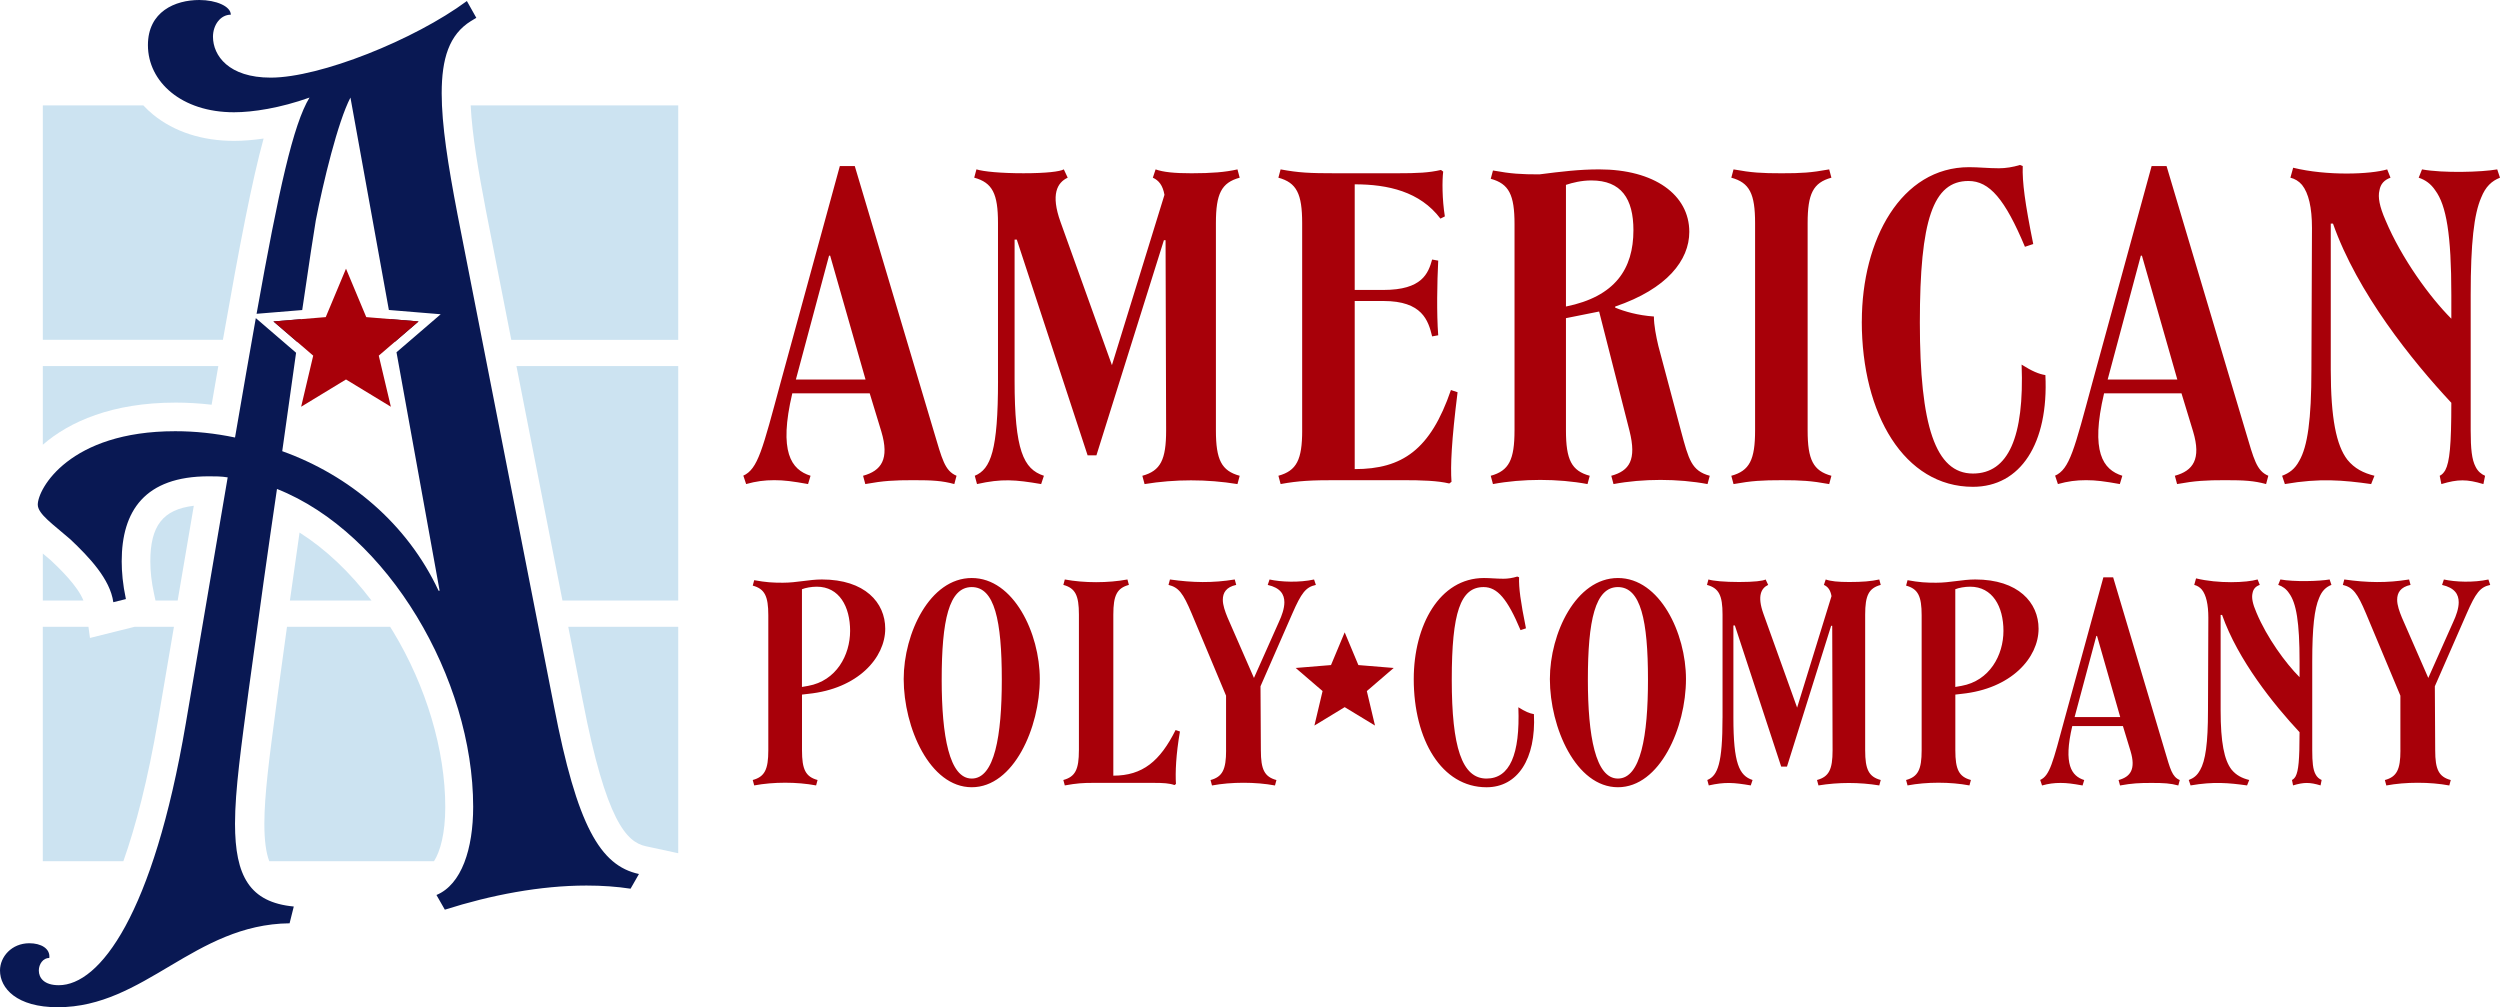 <svg xmlns="http://www.w3.org/2000/svg" id="Layer_1" viewBox="0 0 1114.59 449.06"><defs><style>.cls-1{fill:#091853}.cls-1,.cls-2,.cls-3{stroke-width:0}.cls-2{fill:#cce3f1}.cls-3{fill:#a80009}</style></defs><path class="cls-3" d="M331.28 212.12c6.66-2.96 8.63-11.59 16.77-41.67l26.38-96.41h6.66l35.26 118.35c3.67 12.26 4.82 17.5 10.11 19.72l-.99 3.7c-5.45-1.48-9.72-1.73-18.24-1.73s-13.31.25-21.45 1.73l-.99-3.7c8.14-2.22 11.83-7.4 8.14-19.73l-5.18-17.01h-34.52c-6.16 26.14-.49 34.03 8.14 36.74l-1.11 3.7c-6.9-1.23-10.6-1.73-15.04-1.73s-8.14.49-12.57 1.73l-1.23-3.7h-.12zm54.61-42.91-15.78-55.23h-.49l-14.79 55.23h31.07zM444.94 169.7V99.43c0-13.07-2.47-18-10.6-20.22l.99-3.7c3.21.99 10.85 1.73 20.96 1.73s16.27-.74 18-1.73l1.73 3.7c-4.68 2.22-7.64 7.4-3.21 19.73l22.93 63.86 23.42-75.94c-.74-4.19-2.47-6.41-5.18-7.64l1.23-3.7c3.45 1.23 8.38 1.73 16.03 1.73 8.88 0 15.04-.49 20.47-1.73l.99 3.7c-8.14 2.22-10.6 7.15-10.6 20.22v92.46c0 13.07 2.47 18 10.6 20.22l-.99 3.7c-13.56-2.22-27.86-2.22-41.42 0l-.99-3.7c8.14-2.22 10.6-7.15 10.6-20.22l-.25-84.82h-.74l-30.08 95.91h-3.94l-31.56-96.16h-.99v62.87c0 31.07 3.94 39.45 13.07 42.41l-1.23 3.7c-11.59-1.97-17.51-2.47-28.6 0l-.99-3.7c7.15-2.96 10.36-11.34 10.36-42.41zM580.55 191.9V99.44c0-13.07-2.47-18-10.6-20.22l.99-3.7c8.14 1.48 12.57 1.73 24.9 1.73h26.63c9.86 0 14.55-.25 19.97-1.48l.99.74c-.49 3.94-.49 12.33.74 19.97l-1.97.99c-9.12-12.08-23.42-15.29-38.22-15.29v47.09h12.82c17.26 0 19.97-7.4 21.7-13.56l2.71.49c-.49 9.86-.74 23.42 0 33.29l-2.71.49c-1.73-7.15-4.44-15.78-21.7-15.78h-12.82v74.95c21.2 0 33.78-8.63 42.9-35.26l2.96.99c-2.71 21.7-3.21 32.79-2.71 39.94l-.99.74c-5.18-1.23-11.84-1.48-21.2-1.48h-29.09c-11.1 0-16.77.25-24.9 1.73l-.99-3.7c8.14-2.22 10.6-7.15 10.6-20.22zM675.23 191.9V99.93c0-13.07-2.47-18-10.6-20.22l.99-3.7c8.14 1.48 12.57 1.73 20.71 1.73 9.62-1.23 17.75-2.22 26.63-2.22 24.66 0 40.19 11.34 40.19 27.86 0 12.58-9.86 25.4-33.04 33.29v.49c4.19 1.73 10.11 3.45 17.26 3.95 0 3.94.99 8.88 1.97 13.07l10.11 37.97c3.45 12.82 4.68 17.75 12.82 19.97l-.99 3.7c-13.07-2.47-28.85-2.47-41.92 0l-.99-3.7c8.14-2.22 11.34-7.15 8.14-19.97l-13.56-53.26-14.79 2.96v50.05c0 13.07 2.47 18 10.6 20.22l-.99 3.7c-13.07-2.47-29.09-2.47-42.16 0l-.99-3.7c8.14-2.22 10.6-7.15 10.6-20.22zm53.01-89.26c0-14.05-5.42-22.19-18.74-22.19-4.44 0-8.38.99-11.34 1.97v54.24c21.94-4.44 30.08-16.77 30.08-34.03zM782.48 191.9V99.44c0-13.07-2.47-18-10.6-20.22l.99-3.7c8.14 1.48 12.57 1.73 21.45 1.73s13.07-.25 21.2-1.73l.99 3.7c-8.14 2.22-10.6 7.15-10.6 20.22v92.46c0 13.07 2.47 18 10.6 20.22l-.99 3.7c-8.14-1.48-12.58-1.73-21.2-1.73s-13.31.25-21.45 1.73l-.99-3.7c8.14-2.22 10.6-7.15 10.6-20.22zM830.07 143.32c0-36.49 17.51-68.79 47.83-68.79 4.19 0 8.63.49 13.31.49 2.96 0 6.16-.49 9.37-1.48l1.23.49c-.25 7.15.99 16.52 4.68 34.77l-3.7 1.23c-8.88-21.2-15.78-29.34-25.15-29.34-15.78 0-21.7 17.26-21.7 63.12s6.9 67.31 23.67 67.31c15.78 0 22.93-16.27 21.7-48.57 4.69 2.96 7.64 4.19 10.6 4.68 1.48 30.57-11.1 49.81-32.3 49.81-30.57 0-49.56-32.3-49.56-73.72zM916.12 212.12c6.66-2.96 8.63-11.59 16.77-41.67l26.38-96.41h6.66l35.26 118.35c3.67 12.26 4.82 17.5 10.11 19.72l-.99 3.7c-5.45-1.48-9.72-1.73-18.24-1.73s-13.31.25-21.45 1.73l-.99-3.7c8.14-2.22 11.83-7.4 8.14-19.73l-5.18-17.01h-34.52c-6.16 26.14-.49 34.03 8.14 36.74l-1.11 3.7c-6.9-1.23-10.6-1.73-15.04-1.73s-8.14.49-12.57 1.73l-1.23-3.7h-.12zm54.61-42.91-15.78-55.23h-.49l-14.79 55.23h31.07zM1025.09 205.46c3.7-6.41 5.42-18.25 5.42-40.68l.25-63.12c0-9.12-1.48-15.53-4.44-19.23-1.48-1.73-3.21-2.71-5.18-3.21l1.23-4.44c15.04 3.7 34.52 2.96 41.92.74l1.48 3.7c-2.71.99-4.44 2.71-4.93 5.67-.74 2.96 0 7.15 2.71 13.31 7.15 17.01 19.72 34.27 29.34 43.89v-10.6c0-26.88-2.22-39.94-7.15-46.6-1.97-2.96-4.44-4.68-7.4-5.67l1.48-3.7c9.37 1.73 26.63 1.23 33.53 0l1.23 3.7c-3.7 1.48-6.41 3.95-8.38 8.88-3.21 7.4-4.68 20.22-4.68 43.39v60.41c0 8.14.49 13.07 2.22 16.27.99 1.97 2.47 3.21 4.19 3.95l-.74 3.7c-7.4-2.22-11.34-2.22-18.74 0l-.74-3.7c.99-.49 1.73-1.23 2.47-2.47 1.97-3.7 2.71-11.09 2.71-30.08-17.51-18.74-41.92-49.07-52.76-79.89h-.99v65.09c0 21.7 2.47 33.78 7.4 40.19 3.21 3.95 7.15 5.92 12.08 7.15l-1.48 3.7c-12.33-1.73-22.93-2.71-38.46 0l-1.23-3.7c3.21-1.23 5.67-2.96 7.64-6.66zM342.54 334.52v-60.2c0-8.55-1.61-11.78-6.94-13.23l.65-2.42c5.33.97 8.23 1.13 12.75 1.13 6.29 0 11.62-1.45 17.43-1.45 19.2 0 28.24 10.33 28.24 21.95 0 12.91-12.1 26.79-34.37 29.05l-2.74.32v24.85c0 8.55 1.61 11.78 6.94 13.23l-.65 2.42c-8.55-1.61-19.04-1.61-27.6 0l-.65-2.42c5.33-1.45 6.94-4.68 6.94-13.23zm17.75-28.73c12.59-2.26 18.72-13.72 18.72-24.53s-4.84-19.69-14.85-19.69c-2.42 0-5 .48-6.62 1.13v43.57l2.74-.48zM402.9 302.73c0-20.33 11.62-45.03 30.34-45.03s30.34 24.69 30.34 45.03c0 21.63-11.62 48.25-30.34 48.25s-30.34-26.63-30.34-48.25zm30.34 44.38c10.17 0 13.4-19.04 13.4-44.06 0-26.47-3.23-41.31-13.4-41.31s-13.4 14.85-13.4 41.31c0 25.01 3.39 44.06 13.4 44.06zM481.02 334.52V274c0-8.55-1.61-11.78-6.94-13.23l.65-2.42c8.55 1.61 19.37 1.61 27.92 0l.65 2.42c-5.33 1.45-6.94 4.68-6.94 13.23v71.82c13.07 0 20.82-6.46 27.76-20.34l1.94.65c-1.78 10.33-2.1 18.24-1.78 23.4l-.65.48c-2.26-.81-5-.97-9.04-.97h-27.6c-4.03 0-6.94.16-12.27 1.13l-.65-2.42c5.33-1.45 6.94-4.68 6.94-13.23zM546.62 334.52v-24.37l-15.33-36.63c-3.87-9.2-5.81-11.62-10.33-12.75l.65-2.42c10.17 1.45 19.04 1.61 28.89 0l.65 2.42c-4.52.97-5.97 3.55-5.97 6.62 0 2.42.97 5.16 2.1 7.91l11.78 26.95 11.14-25.01c1.29-2.74 2.42-5.97 2.42-8.71 0-3.55-1.77-6.46-7.42-7.75l.81-2.42c5.16 1.13 13.23 1.45 19.85 0l.81 2.42c-4.52.97-6.46 3.55-10.49 12.75l-14.2 32.44.16 28.57c0 8.55 1.61 11.78 6.94 13.23l-.65 2.42c-8.55-1.61-19.53-1.61-28.08 0l-.65-2.42c5.33-1.45 6.94-4.68 6.94-13.23zM630.3 302.73c0-23.88 11.46-45.03 31.31-45.03 2.74 0 5.65.32 8.71.32 1.94 0 4.03-.32 6.13-.97l.81.32c-.16 4.68.65 10.81 3.07 22.76l-2.42.81c-5.81-13.88-10.33-19.2-16.46-19.2-10.33 0-14.2 11.3-14.2 41.31s4.52 44.06 15.49 44.06c10.33 0 15.01-10.65 14.2-31.79 3.07 1.94 5 2.74 6.94 3.07.97 20.01-7.26 32.6-21.14 32.6-20.01 0-32.44-21.14-32.44-48.25zM690.99 302.73c0-20.33 11.62-45.03 30.34-45.03s30.34 24.69 30.34 45.03c0 21.63-11.62 48.25-30.34 48.25s-30.34-26.63-30.34-48.25zm30.34 44.38c10.17 0 13.4-19.04 13.4-44.06 0-26.47-3.23-41.31-13.4-41.31s-13.4 14.85-13.4 41.31c0 25.01 3.39 44.06 13.4 44.06zM767.97 320v-46c0-8.55-1.61-11.78-6.94-13.23l.65-2.42c2.1.65 7.1 1.13 13.72 1.13s10.65-.48 11.78-1.13l1.13 2.42c-3.07 1.45-5 4.84-2.1 12.91l15.01 41.8 15.33-49.71c-.48-2.74-1.61-4.2-3.39-5l.81-2.42c2.26.81 5.49 1.13 10.49 1.13 5.81 0 9.84-.32 13.39-1.13l.65 2.42c-5.33 1.45-6.94 4.68-6.94 13.23v60.52c0 8.55 1.61 11.78 6.94 13.23l-.65 2.42c-8.88-1.45-18.24-1.45-27.11 0l-.65-2.42c5.33-1.45 6.94-4.68 6.94-13.23l-.16-55.52h-.48l-19.69 62.78h-2.58l-20.66-62.94h-.65v41.15c0 20.33 2.58 25.82 8.55 27.76l-.81 2.42c-7.59-1.29-11.46-1.61-18.72 0l-.65-2.42c4.68-1.94 6.78-7.42 6.78-27.76zM856.74 334.52v-60.2c0-8.55-1.61-11.78-6.94-13.23l.65-2.42c5.33.97 8.23 1.13 12.75 1.13 6.29 0 11.62-1.45 17.43-1.45 19.2 0 28.24 10.33 28.24 21.95 0 12.91-12.1 26.79-34.37 29.05l-2.74.32v24.85c0 8.55 1.61 11.78 6.94 13.23l-.65 2.42c-8.55-1.61-19.04-1.61-27.6 0l-.65-2.42c5.33-1.45 6.94-4.68 6.94-13.23zm17.75-28.73c12.59-2.26 18.72-13.72 18.72-24.53s-4.84-19.69-14.85-19.69c-2.42 0-5 .48-6.62 1.13v43.57l2.74-.48zM909.52 347.76c4.36-1.94 5.65-7.58 10.97-27.27l17.27-63.1h4.36l23.08 77.47c2.4 8.02 3.16 11.46 6.62 12.91l-.65 2.42c-3.57-.97-6.36-1.13-11.94-1.13s-8.71.16-14.04 1.13l-.65-2.42c5.33-1.45 7.75-4.84 5.33-12.91l-3.39-11.14h-22.59c-4.03 17.11-.32 22.27 5.33 24.05l-.73 2.42c-4.52-.81-6.94-1.13-9.84-1.13s-5.33.32-8.23 1.13l-.81-2.42h-.08zm35.75-28.08-10.33-36.15h-.32l-9.68 36.15h20.33zM980.85 343.4c2.42-4.2 3.55-11.94 3.55-26.63l.16-41.31c0-5.97-.97-10.17-2.9-12.59-.97-1.13-2.1-1.77-3.39-2.1l.81-2.91c9.84 2.42 22.59 1.94 27.44.48l.97 2.42c-1.78.65-2.91 1.78-3.23 3.71-.48 1.94 0 4.68 1.77 8.71 4.68 11.14 12.91 22.43 19.2 28.73v-6.94c0-17.59-1.45-26.14-4.68-30.5-1.29-1.94-2.91-3.07-4.84-3.71l.97-2.42c6.13 1.13 17.43.81 21.95 0l.81 2.42c-2.42.97-4.2 2.58-5.49 5.81-2.1 4.84-3.07 13.23-3.07 28.4v39.54c0 5.33.32 8.55 1.45 10.65.65 1.29 1.61 2.1 2.74 2.58l-.48 2.42c-4.84-1.45-7.42-1.45-12.26 0l-.48-2.42c.65-.32 1.13-.81 1.61-1.61 1.29-2.42 1.77-7.26 1.77-19.69-11.46-12.26-27.44-32.12-34.54-52.29h-.65v42.61c0 14.2 1.61 22.11 4.84 26.31 2.1 2.58 4.68 3.87 7.91 4.68l-.97 2.42c-8.07-1.13-15.01-1.77-25.18 0l-.81-2.42c2.1-.81 3.71-1.94 5-4.36zM1070.18 334.52v-24.37l-15.33-36.63c-3.87-9.2-5.81-11.62-10.33-12.75l.65-2.42c10.17 1.45 19.04 1.61 28.89 0l.65 2.42c-4.52.97-5.97 3.55-5.97 6.62 0 2.42.97 5.16 2.1 7.91l11.78 26.95 11.14-25.01c1.29-2.74 2.42-5.97 2.42-8.71 0-3.55-1.77-6.46-7.42-7.75l.81-2.42c5.16 1.13 13.23 1.45 19.85 0l.81 2.42c-4.52.97-6.46 3.55-10.49 12.75l-14.2 32.44.16 28.57c0 8.55 1.61 11.78 6.94 13.23l-.65 2.42c-8.55-1.61-19.53-1.61-28.08 0l-.65-2.42c5.33-1.45 6.94-4.68 6.94-13.23z"></path><path class="cls-2" d="M117.52 61.77c-4.65.68-9.11 1.04-13.21 1.04-14.18 0-26.63-4.05-36.02-11.7-1.59-1.3-3.05-2.68-4.4-4.13h-44.8V151.5h80.29c7.58-43.06 13.03-71.15 18.14-89.73zM216.47 92.97l11.48 58.54h74.43V46.98h-92.54c.66 13.28 3.55 29.87 6.64 45.98zM22.76 249.89c-1.23-1.07-2.46-2.09-3.67-3.1v20.95h18.1c-2.53-6.53-10.85-14.46-14.43-17.85zM78.12 179.49c5.39 0 10.81.32 16.23.95 1.03-5.98 2.02-11.71 2.98-17.22H19.09v35.06c11.84-10.31 31.05-18.78 59.03-18.78zM133.55 237.43c-1.37 9.52-2.81 19.65-4.3 30.3h36.37c-9.58-12.65-20.5-22.96-32.07-30.3zM86.4 225.49c-13.83 1.64-19.38 9.01-19.38 24.77 0 4.48.53 9.25 1.59 14.16l.71 3.31h9.89l7.19-42.24zM250.76 267.73h51.62V163.21h-72.13l20.51 104.52z"></path><path class="cls-1" d="M246.98 314.81 203.94 95.42c-4.21-21.99-7.02-39.76-7.02-53.79 0-15.44 3.27-26.2 13.1-32.28l2.34-1.4-4.21-7.49c-23.39 17.31-65.49 34.15-87.47 34.15-18.71 0-25.73-9.82-25.73-18.24 0-5.15 3.27-9.82 7.95-9.82C102.9 2.81 96.35 0 88.87 0 78.11 0 65.95 5.14 65.95 20.11c0 16.37 14.97 29.94 38.36 29.94 8.42 0 20.58-1.87 33.68-6.55-7.26 11.97-13.67 40.84-23.6 96.4l7.18-.59 13.17-1.08c3.28-22.5 5.23-35.05 6.06-40 3.27-16.84 9.82-43.97 15.44-54.73l17.13 94.7 13.58 1.12 9.53.78-7.25 6.24-12.46 10.71L196 263.36h-.47c-14.03-29.94-39.76-51.46-69.7-62.21 2.34-16.9 4.39-31.44 6.17-43.88l-12.71-10.93-5.24-4.51c-2.78 15.61-5.84 33.28-9.27 53.23-8.89-1.87-17.78-2.81-26.66-2.81-47.24 0-61.28 25.73-61.28 32.74 0 4.21 7.02 8.89 14.5 15.44 8.42 7.95 17.78 17.78 19.18 28.06l5.61-1.4c-1.4-6.55-1.87-12.16-1.87-16.84 0-22.45 10.29-37.89 38.83-37.89 2.81 0 5.61 0 8.42.47L82.8 322.76C68.3 407.9 44.44 439.24 26.2 439.24c-6.55 0-8.89-3.27-8.89-6.55 0-2.81 1.87-5.61 4.68-5.61.47-4.21-3.74-6.55-8.89-6.55-7.95 0-13.1 6.08-13.1 12.16 0 7.95 7.48 16.37 25.73 16.37 38.83 0 60.81-36.95 103.38-37.42l1.87-7.48c-19.65-1.87-26.2-13.57-26.2-36.95 0-14.97 2.81-34.62 6.08-59.41 4.68-34.61 8.89-64.55 12.63-89.81 49.58 19.65 87.47 84.67 87.47 141.74 0 18.71-5.14 34.61-16.37 39.29l3.74 6.55c20.58-6.55 42.57-10.76 63.15-10.76 7.02 0 13.56.47 19.65 1.4l3.74-6.55c-17.31-3.74-27.6-21.52-37.89-74.84z"></path><path class="cls-1" d="M132.67 152.57c.52-3.61 1.01-7.04 1.48-10.27l-12.26 1.01 10.78 9.27zM174.1 142.27l1.84 10.21 10.68-9.18-12.52-1.03z"></path><path class="cls-3" d="m599.51 281.92 6.1 14.59 15.75 1.29-11.98 10.3 3.64 15.38-13.51-8.21-13.5 8.21 3.64-15.38-11.99-10.3 15.75-1.29 6.1-14.59z"></path><path class="cls-2" d="M175.23 281.53c-.43-.7-.86-1.39-1.3-2.08h-45.98c-1.33 9.64-2.71 19.68-4.12 30.11l-.87 6.55c-2.85 21.45-5.1 38.4-5.1 51.18 0 7.34.74 12.9 2.19 16.67h73.44c2.78-4.31 5.03-12.41 5.03-24.15 0-25.34-8.49-53.87-23.29-78.28zM70.53 320.71l7.02-41.27H60.06l-.52.13-5.61 1.4-13.82 3.45-.68-4.98H19.08v104.52H55c5.46-15.42 10.88-36 15.53-63.25zM259.84 312.48c10.39 53.85 19.62 62.96 28.05 64.79l14.49 3.13V279.44h-49.03l6.48 33.04z"></path><path class="cls-3" d="m154.26 119.79 9.03 21.59 23.33 1.92-17.75 15.26 5.39 22.78-20-12.16-20 12.16 5.38-22.78-17.74-15.26 23.33-1.92 9.03-21.59z"></path></svg>